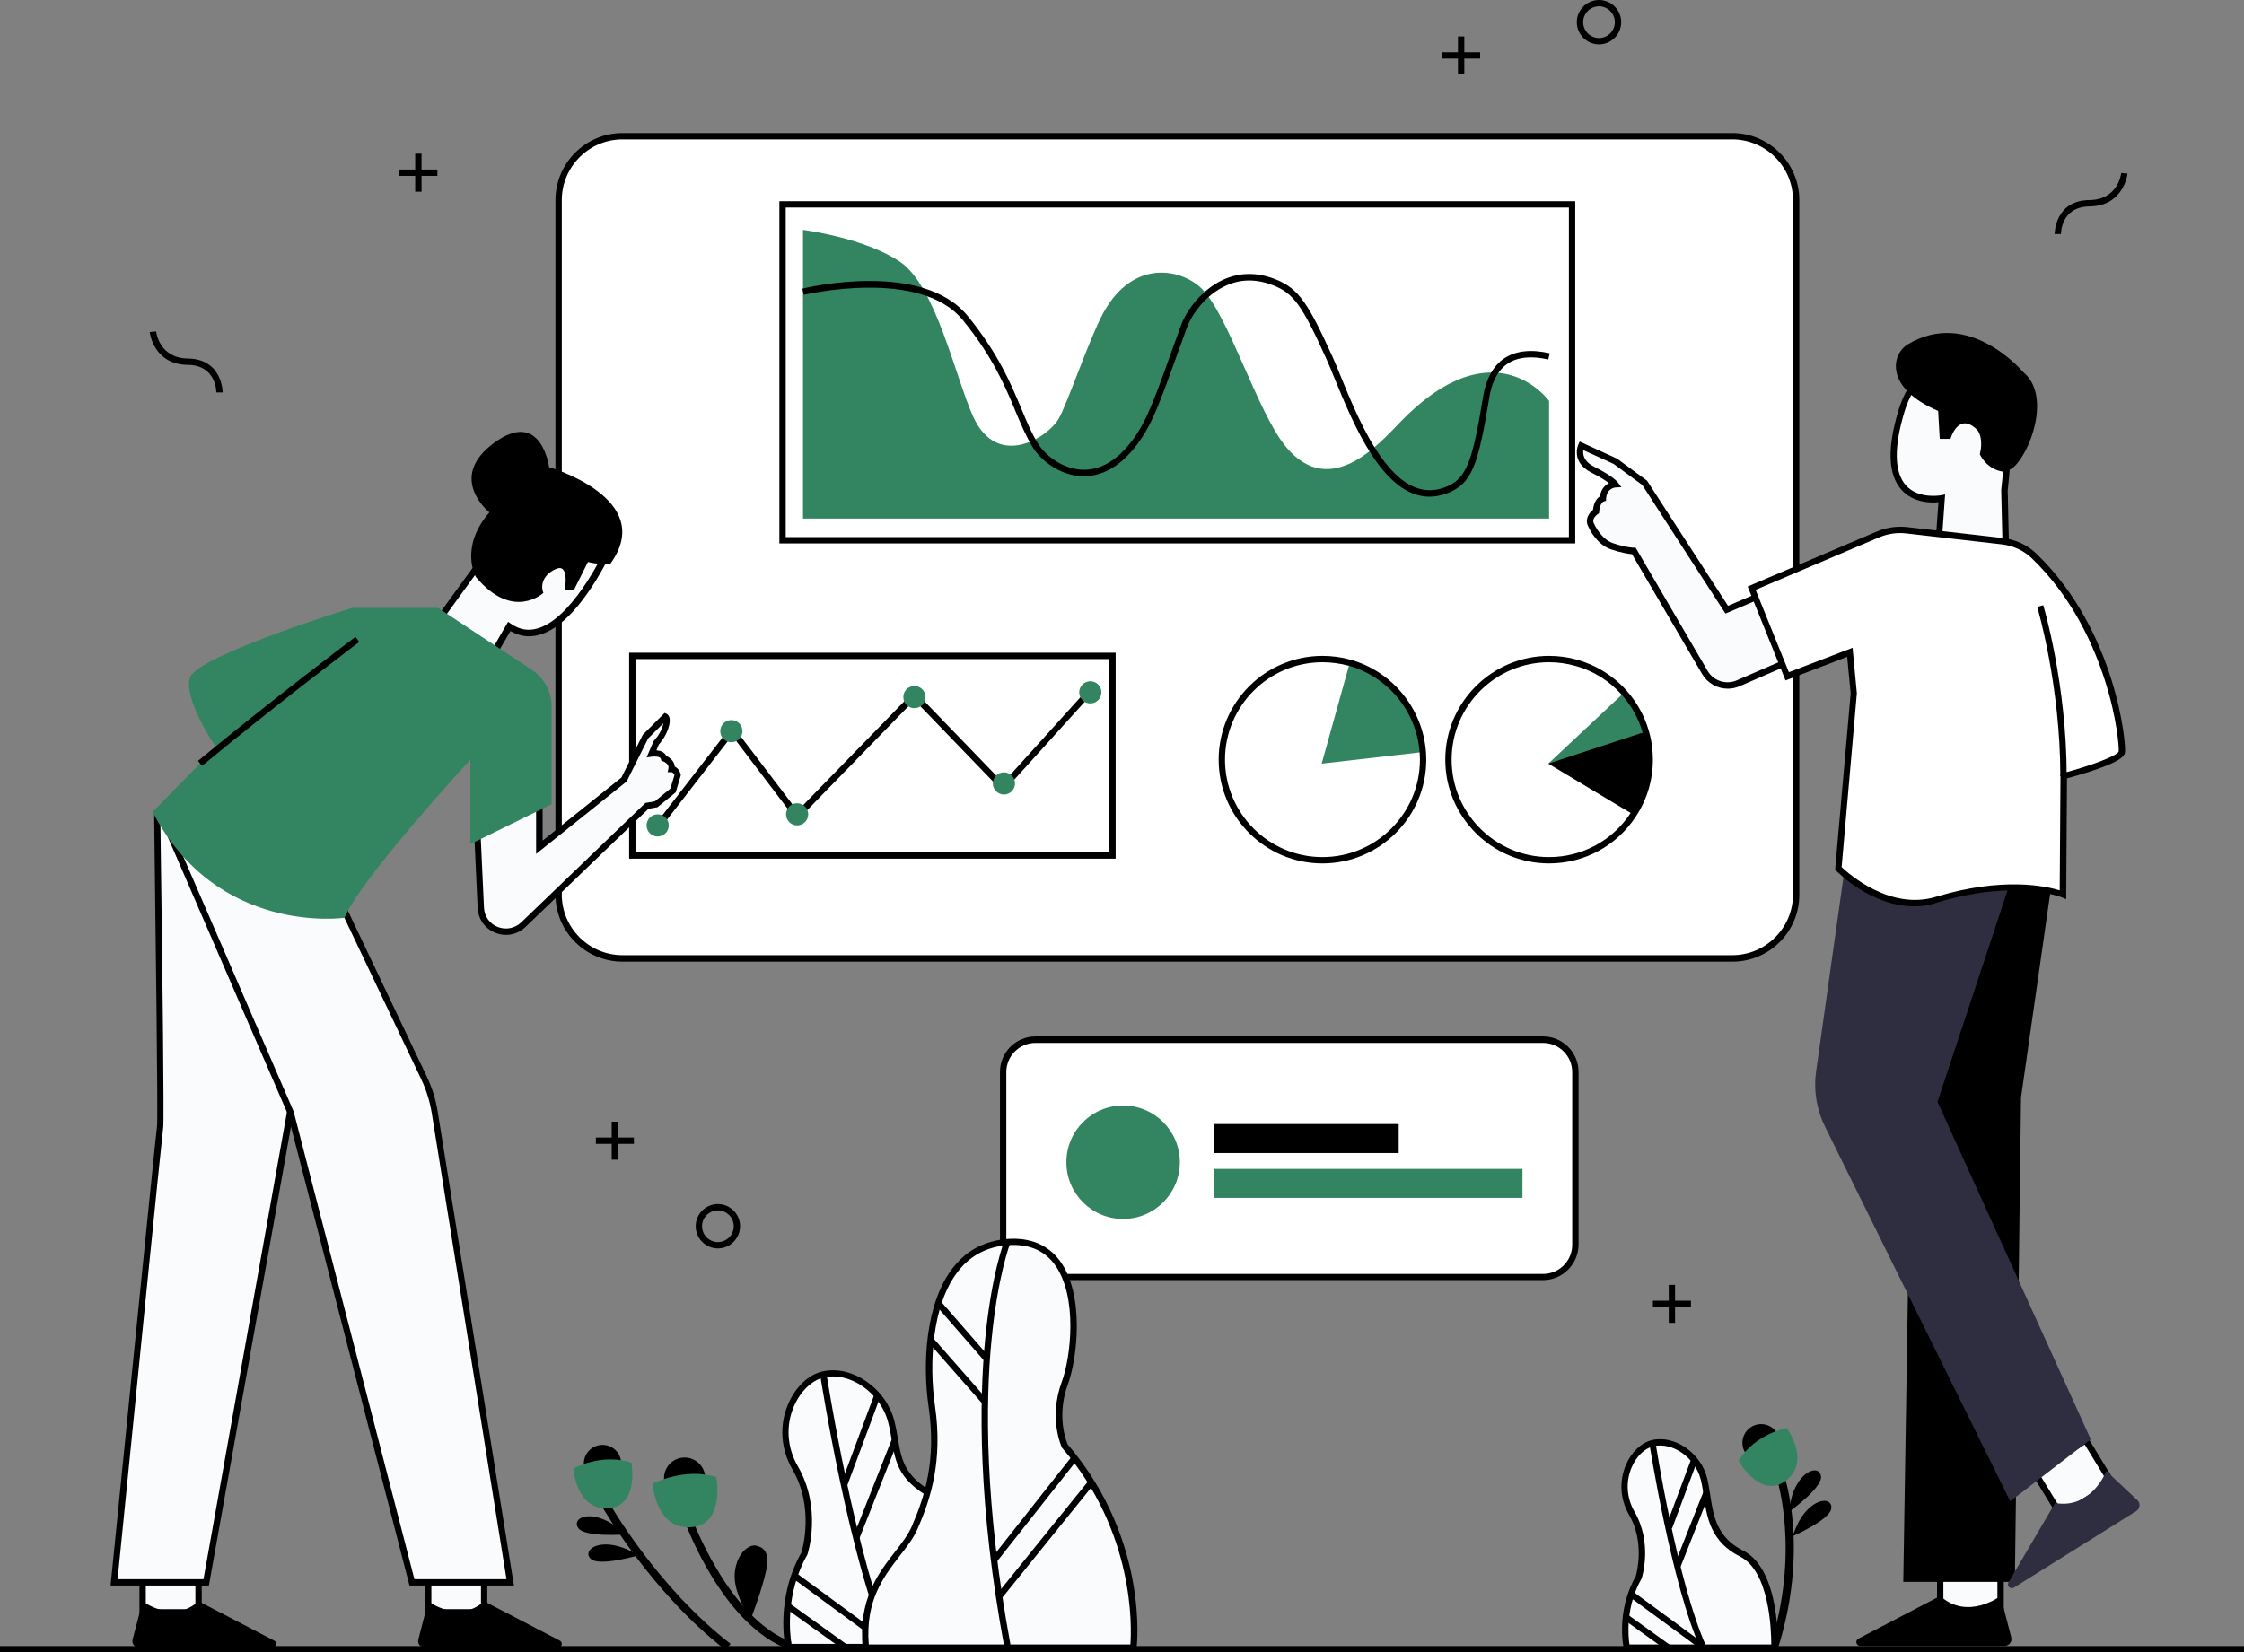 <svg xmlns="http://www.w3.org/2000/svg" xmlns:xlink="http://www.w3.org/1999/xlink" id="Calque_2_00000108292736837784534170000001171679638679942846_" x="0px" y="0px" viewBox="0 0 1416 1043" style="enable-background:new 0 0 1416 1043;" xml:space="preserve"><rect x="0" y="0" width="1416" height="1043" fill="#808080" stroke="none"/><style type="text/css">	.st0{fill:#FFFFFF;}	.st1{fill:#338461;}	.st2{fill:#FAFBFD;}	.st3{fill:#2F2E40;}</style><g id="Calque_1-2">	<g id="Enviroment">		<polygon points="1067,821 1057,821 1057,811 1053,811 1053,821 1043,821 1043,825 1053,825 1053,835 1057,835 1057,825 1067,825      "></polygon>		<polygon points="390,718 390,708 386,708 386,718 376,718 376,722 386,722 386,732 390,732 390,722 400,722 400,718   "></polygon>		<polygon points="276,107 266,107 266,97 262,97 262,107 252,107 252,111 262,111 262,121 266,121 266,111 276,111   "></polygon>		<path d="M453,788c-7.7,0-14-6.3-14-14s6.3-14,14-14s14,6.3,14,14S460.7,788,453,788z M453,764c-5.5,0-10,4.5-10,10s4.5,10,10,10   s10-4.5,10-10S458.5,764,453,764z"></path>		<polygon points="934,33 924,33 924,23 920,23 920,33 910,33 910,37 920,37 920,47 924,47 924,37 934,37   "></polygon>		<path d="M1009,28c-7.7,0-14-6.3-14-14s6.3-14,14-14s14,6.3,14,14S1016.7,28,1009,28z M1009,4c-5.5,0-10,4.5-10,10s4.5,10,10,10   s10-4.5,10-10S1014.5,4,1009,4z"></path>		<path d="M1296.5,147.7c0-0.2,0.1-21.2,21.9-21.4c18.1-0.2,20-16.4,20.1-17.1l4,0.4c0,0.2-2.4,20.5-24,20.7   c-17.8,0.2-18,16.6-18,17.4L1296.5,147.7L1296.5,147.7z"></path>		<path d="M140.5,247.7l-4,0l2,0h-2c0-0.7-0.1-17.2-18-17.4c-21.7-0.2-24-20.5-24-20.7l4-0.4c0.1,0.7,2.1,16.9,20.1,17.1   C140.4,226.6,140.5,247.5,140.5,247.7L140.5,247.7z"></path>	</g>	<g id="Screen">		<path class="st0" d="M392.8,86h700.3c22.3,0,40.3,18.1,40.3,40.3v438.3c0,22.3-18.1,40.3-40.3,40.3H392.8   c-22.3,0-40.3-18.1-40.3-40.3V126.3C352.5,104.1,370.6,86,392.8,86z"></path>		<path d="M1093.2,607H392.8c-23.3,0-42.3-19-42.3-42.3V126.3c0-23.3,19-42.3,42.3-42.3h700.3c23.3,0,42.3,19,42.3,42.3v438.3   C1135.5,588,1116.5,607,1093.2,607z M392.8,88c-21.1,0-38.3,17.2-38.3,38.3v438.3c0,21.1,17.2,38.3,38.3,38.3h700.3   c21.1,0,38.3-17.2,38.3-38.3V126.3c0-21.1-17.2-38.3-38.3-38.3H392.8z"></path>		<path class="st1" d="M506.7,145.1v182.2h470.8v-74.2c0,0-34.2-48-93.5,12.9c-13,13.3-44.3,50-72.5,16.1   c-18.1-21.8-36.1-82.9-53.2-99.9c-12.1-12.1-42.9-19.6-62.1,15.3c-8.7,15.9-22.7,57.4-28.2,66.9c-6.8,11.7-38.7,32.2-54-1.6   c-11.1-24.6-23.4-82.2-46-97.5S506.7,145.1,506.7,145.1L506.7,145.1z"></path>		<path d="M994,343H491.8V127H994V343z M495.8,339H990V131H495.8V339z"></path>		<path d="M902,313.5c-29.3,0-48.1-45.9-59.8-74.5c-2-4.9-3.7-9.1-5.2-12.4c-15.4-34.1-20.8-41.5-33.6-46.5   c-10.4-4.1-20.4-4.1-29.8,0.2c-12.4,5.6-21.4,17.5-24.8,26.9c-2.7,7.3-5.1,14-7.2,19.9c-11.2,31.1-16.3,45.3-28.6,58.9   c-9.5,10.5-20.6,15.5-32,14.5c-13.1-1.2-24.3-10.1-29.2-18c-4.3-6.9-7.4-14.3-11-22.9c-6.3-15.2-14.2-34.2-33.2-57.5   c-27.1-33.3-99.6-16.1-100.4-16l-0.9-3.9c3.1-0.8,75.7-17.9,104.4,17.3c19.3,23.7,27.3,43,33.8,58.5c3.5,8.4,6.5,15.7,10.7,22.3   c4.4,7,14.5,15,26.2,16.1c10.2,0.9,19.9-3.5,28.7-13.1c11.8-13,16.8-27,27.8-57.6c2.1-5.9,4.5-12.6,7.2-20   c3.7-10.2,13.5-23.1,26.9-29.2c10.4-4.7,21.5-4.7,32.9-0.2c14.7,5.8,20.8,15.6,35.8,48.6c1.6,3.4,3.3,7.7,5.3,12.6   c12.5,30.7,33.6,82,65.5,70.2c14.2-5.2,17.6-16.4,24.5-58.1c1.8-10.7,6.4-18.8,13.2-23.4c7.2-4.8,16.8-5.9,28.7-3.2l-0.9,3.9   c-10.7-2.4-19.3-1.6-25.6,2.6c-7.5,5-10.4,14.1-11.5,20.8c-7.2,43.5-10.9,55.2-27.1,61.2C909.2,312.8,905.5,313.5,902,313.5   L902,313.5z"></path>		<path class="st1" d="M897.8,474.7L834,482l17.7-63.6C876.9,425.4,895.8,447.7,897.8,474.7z"></path>		<path d="M834.5,545c-36.1,0-65.5-29.4-65.5-65.5s29.4-65.5,65.5-65.5c6,0,12,0.8,17.7,2.4c26.4,7.4,45.5,30.8,47.6,58.1   c0.1,1.6,0.2,3.3,0.2,5C900,515.6,870.6,545,834.5,545L834.5,545z M834.5,418c-33.9,0-61.5,27.6-61.5,61.5s27.6,61.5,61.5,61.5   s61.5-27.6,61.5-61.5c0-1.6-0.1-3.2-0.2-4.7c-1.9-25.7-19.9-47.6-44.7-54.6C845.7,418.8,840.1,418,834.5,418L834.5,418z"></path>		<path class="st1" d="M1040.8,474.7L977,482l47.8-44.8C1033.9,447.3,1039.7,460.3,1040.8,474.7L1040.8,474.7z"></path>		<path d="M977.5,545c-36.1,0-65.5-29.4-65.5-65.5s29.4-65.5,65.5-65.5c6,0,12,0.8,17.7,2.4c12,3.4,22.8,10.1,31.1,19.4   c6.5,7.3,11.4,16,14.1,25.4c1.3,4.3,2.1,8.8,2.4,13.3c0.1,1.6,0.2,3.3,0.2,5c0,12.8-3.7,25.2-10.7,35.8   C1020.2,533.9,999.7,545,977.5,545L977.5,545z M977.5,418c-33.9,0-61.5,27.6-61.5,61.5s27.6,61.5,61.5,61.5   c20.8,0,40.1-10.4,51.5-27.9c6.5-10,10-21.6,10-33.6c0-1.6-0.1-3.2-0.2-4.7c-0.3-4.3-1.1-8.5-2.3-12.5c-2.5-8.8-7.1-17-13.2-23.8   c-7.8-8.8-17.9-15.1-29.2-18.2C988.7,418.8,983.1,418,977.5,418L977.5,418z"></path>		<polygon points="415.6,524.2 412.4,521.8 462,457.7 503.2,511.9 577,436.1 633,494.1 687.5,433.7 690.5,436.3 633,499.9    577,441.9 502.8,518.1 462,464.3   "></polygon>		<circle class="st1" cx="688" cy="437" r="7"></circle>		<circle class="st1" cx="633.5" cy="494.5" r="7"></circle>		<circle class="st1" cx="577" cy="440" r="7"></circle>		<circle class="st1" cx="503" cy="514" r="7"></circle>		<circle class="st1" cx="461.5" cy="461.5" r="7"></circle>		<circle class="st1" cx="415" cy="521" r="7"></circle>		<path d="M704,542H397V412h307V542z M401,538h299V416H401V538z"></path>		<path d="M1041,479.5c0,12.8-3.8,24.7-10.3,34.7L977,482l61.5-20.2c1.2,4.1,2,8.5,2.3,12.9C1040.9,476.3,1041,477.9,1041,479.5z"></path>	</g>	<g id="Card">		<path class="st0" d="M653.4,656.3h320.3c11.2,0,20.4,9.1,20.4,20.4v109c0,11.2-9.1,20.4-20.4,20.4H653.4   c-11.2,0-20.4-9.1-20.4-20.4v-109C633,665.4,642.1,656.3,653.4,656.3z"></path>		<path d="M973.6,808H653.4c-12.3,0-22.4-10-22.4-22.4v-109c0-12.3,10-22.4,22.4-22.4h320.3c12.3,0,22.4,10,22.4,22.4v109   C996,798,986,808,973.6,808z M653.4,658.3c-10.1,0-18.4,8.2-18.4,18.4v109c0,10.1,8.2,18.4,18.4,18.4h320.3   c10.1,0,18.4-8.2,18.4-18.4v-109c0-10.1-8.2-18.4-18.4-18.4H653.4z"></path>		<circle class="st1" cx="708.7" cy="733.6" r="35.8"></circle>		<rect x="766.1" y="709.5" width="116.5" height="18.3"></rect>		<rect x="766.1" y="737.8" class="st1" width="194.6" height="18.3"></rect>	</g>	<g id="Plant">		<path class="st2" d="M497.8,1039.6c0,0-6.6-29.9,10-59c0,0,9.1-28.3-5.8-54s0-54.8,17.4-59c17.5-4.2,38.2,10,43.2,29.9   s0.8,34.1,30.8,49c29.9,15,28.7,93.1,28.7,93.1L497.8,1039.6L497.8,1039.6z"></path>		<path d="M624,1041.6H496.1l-0.4-1.6c-0.3-1.2-6.6-30.9,10.1-60.2c0.7-2.4,8-28.6-5.7-52.2c-7.5-12.9-8.5-28-2.7-41.5   c4.5-10.5,12.7-18.4,21.4-20.4c18.7-4.4,40.4,10.5,45.6,31.4c1,3.9,1.6,7.6,2.2,11.1c2.5,14.5,4.3,25,27.5,36.6   c30.7,15.3,29.8,91.7,29.8,94.9L624,1041.6L624,1041.6z M499.4,1037.6H620c-0.1-12.1-1.7-76.4-27.6-89.3s-27.2-25-29.7-39.5   c-0.6-3.5-1.2-7-2.2-10.8c-4.7-18.9-24.2-32.4-40.8-28.5c-7.5,1.8-14.6,8.7-18.7,18.1c-5.3,12.3-4.4,26.1,2.5,38   c15.2,26.2,6.4,54.5,6,55.6l-0.2,0.4C495.5,1005.9,498.4,1031.1,499.4,1037.6L499.4,1037.6z"></path>		<path d="M560.8,1040.8C536,986.8,517.6,868.2,517.4,867l4-0.6c0.2,1.2,18.5,119.2,43.1,172.8L560.8,1040.8L560.8,1040.8z"></path>		<circle cx="432" cy="933" r="13"></circle>		<path d="M497.7,1041.1c-41.3-15.2-64.5-77.8-65.5-80.5l4.7-1.7c0.2,0.6,23.4,63.1,62.5,77.5L497.7,1041.1L497.7,1041.1z"></path>		<rect x="512.9" y="907.4" transform="matrix(0.349 -0.937 0.937 0.349 -498.587 1100.734)" width="60.8" height="4"></rect>		<rect x="519.1" y="937.5" transform="matrix(0.368 -0.93 0.93 0.368 -524.418 1107.564)" width="66.8" height="4"></rect>		<path class="st1" d="M411.8,936.5c0,0,20.2-10.5,40.2-4.2c0,0,5.5,29.4-15,31.6C413.8,966.4,411.8,936.5,411.8,936.5L411.8,936.5z   "></path>		<circle cx="380.2" cy="923.8" r="11.8"></circle>		<path d="M473.7,1022.1c0,0-11.6-16.6-10-29.9s10-17.5,13.3-16.6c3.3,0.8,9.1,2.5,6.6,15S473.7,1022.1,473.7,1022.1L473.7,1022.1z"></path>		<rect x="530.2" y="979.1" transform="matrix(0.592 -0.806 0.806 0.592 -602.762 843.954)" width="4" height="76.5"></rect>		<rect x="513.3" y="1004.1" transform="matrix(0.583 -0.812 0.812 0.583 -619.092 846.369)" width="4" height="44.8"></rect>		<path class="st2" d="M671.9,912.8c0,0-8.3-17.5,0-39.9s14.1-92.2-35.7-88.9s-53.2,69.8-48.2,103.9s-2.5,57.3-10.8,76.5   c-8.3,19.1-34.9,33.2-30.8,75.6h168.7C715.1,1040,723.4,972.7,671.9,912.8L671.9,912.8z"></path>		<path d="M716.9,1042H544.6l-0.2-1.8c-3-30.6,9.9-47.2,20.2-60.5c4.3-5.5,8.3-10.7,10.7-16.1c8.4-19.4,15.5-41.9,10.7-75.4   c-4-27-2.2-66.4,15.9-88.7c8.6-10.7,20.1-16.5,34.2-17.5c14.1-0.9,25.1,3.7,32.6,13.7c15.9,21.3,11.1,61.9,5.2,77.9   c-7.4,20.1-1.1,36-0.2,38.1c26.8,31.2,37.2,64.4,41.2,86.8c4.4,24.3,2.4,41,2.3,41.7L716.9,1042L716.9,1042z M548.2,1038h165.1   c0.8-10.9,2.8-70.7-42.9-123.9l-0.2-0.2l-0.1-0.2c-0.3-0.7-8.6-18.5-0.1-41.5c5.7-15.3,10.3-54.1-4.6-74.2   c-6.6-8.9-16.4-12.9-29.1-12.1c-12.9,0.9-23.5,6.2-31.3,16c-17.2,21.3-18.8,59.4-15,85.6c5,34.5-2.7,58.6-11,77.5   c-2.6,5.9-6.7,11.3-11.2,17C557.6,995.3,546,1010.1,548.2,1038L548.2,1038z"></path>		<path d="M394.9,968.5c0,0-26,2.1-30.1-4.1s7.1-11.7,21.9-2.3C388.8,963.3,394.9,968.5,394.9,968.5L394.9,968.5z"></path>		<path d="M403,981.7c0,0-25,7.4-30.3,2.2s4.5-12.9,20.9-6.8C396,977.9,403,981.6,403,981.7L403,981.7z"></path>		<path d="M458,1041.6c-47.2-36.5-77.6-90-78-90.5l4.4-2.5c0.3,0.5,30.2,53.2,76.6,89L458,1041.6L458,1041.6z"></path>		<path d="M633.8,1039.9c-16.8-90.4-15.9-155.4-12.2-194c4-42,12-62.2,12.3-63.1l3.7,1.5c-0.1,0.2-8.1,20.8-12,62.2   c-3.7,38.3-4.5,102.8,12.2,192.6L633.8,1039.9L633.8,1039.9z"></path>		<rect x="605.4" y="816.8" transform="matrix(0.754 -0.657 0.657 0.754 -402.457 605.921)" width="4" height="46.5"></rect>		<rect x="602.3" y="839.4" transform="matrix(0.751 -0.66 0.66 0.751 -420.778 614.045)" width="4" height="51.7"></rect>		<path class="st1" d="M361.8,927c0,0,17.2-10,36.6-3.8c0,0,5,26.7-13.6,28.7C363.6,954.2,361.8,927,361.8,927L361.8,927z"></path>		<rect x="611.6" y="951.1" transform="matrix(0.619 -0.785 0.785 0.619 -499.821 875.292)" width="82.4" height="4"></rect>		<rect x="613.1" y="970.1" transform="matrix(0.628 -0.778 0.778 0.628 -511.114 874.573)" width="92.9" height="4"></rect>	</g>	<g id="Plant-2">		<circle cx="1111.3" cy="910.7" r="11.8"></circle>		<path d="M1128.7,954.4c0,0,21.2-15.1,20.4-22.5s-13-4.4-18.3,12.2C1130.1,946.6,1128.7,954.4,1128.7,954.4z"></path>		<path d="M1131,969.7c0,0,23.9-10.3,24.6-17.7s-11.8-7-20.4,8.2C1134,962.3,1131,969.7,1131,969.7z"></path>		<path d="M1121.6,1041.3l-4.8-1.5c19.5-60.4,4.4-106.5,4.3-107l4.7-1.6C1126.5,933.1,1141.6,979.2,1121.6,1041.3z"></path>		<path class="st1" d="M1127.5,901.4c0,0-19.6,3.3-30.5,20.6c0,0,13.3,23.7,28.9,13.3C1143.5,923.4,1127.5,901.4,1127.5,901.4   L1127.5,901.4z"></path>		<path class="st2" d="M1026.5,1040c0,0-5-22.4,7.5-44.2c0,0,6.8-21.2-4.4-40.5c-11.2-19.3,0-41.1,13.1-44.2s28.7,7.5,32.4,22.4   c3.7,15,1.4,36,23.8,47.2c22.4,11.2,20.7,59.3,20.7,59.3L1026.5,1040L1026.5,1040z"></path>		<path d="M1121.6,1042h-96.7l-0.3-1.6c-0.2-0.9-5-23.3,7.6-45.5c0.6-2.1,5.8-21.3-4.2-38.7c-5.7-9.8-6.4-21.3-2-31.6   c3.4-8,9.7-14,16.4-15.6c14.2-3.4,30.8,8,34.8,23.9c0.8,3.2,1.3,6.7,1.9,10.3c2,13.4,4.1,27.2,20.9,35.6   c23.3,11.7,21.9,59.1,21.8,61.1L1121.6,1042L1121.6,1042z M1028.2,1038h89.5c0-8.9-1.1-46.2-19.7-55.5c-18.6-9.3-21-24.9-23-38.6   c-0.5-3.5-1-6.9-1.8-10c-3.5-13.9-17.8-23.9-30-21c-5.4,1.3-10.7,6.4-13.6,13.3c-3.9,9.1-3.2,19.3,1.8,28   c11.5,19.8,4.8,41.2,4.5,42.1l-0.2,0.4C1025.7,1014.4,1027.4,1032.6,1028.2,1038L1028.2,1038z"></path>		<path d="M1073.3,1041.1c-18.6-40.6-32.4-129.5-32.6-130.4l3.9-0.6c0.1,0.9,13.9,89.3,32.2,129.4L1073.3,1041.1L1073.3,1041.1z"></path>		<rect x="1037.9" y="940.4" transform="matrix(0.35 -0.937 0.937 0.35 -193.086 1606.755)" width="45.6" height="4"></rect>		<rect x="1042.6" y="963.1" transform="matrix(0.368 -0.93 0.93 0.368 -222.6 1602.62)" width="50" height="4"></rect>		<rect x="1050.3" y="994.6" transform="matrix(0.592 -0.806 0.806 0.592 -395.373 1265.573)" width="4" height="57.4"></rect>		<rect x="1037.7" y="1013.4" transform="matrix(0.583 -0.812 0.812 0.583 -403.557 1273.837)" width="4" height="33.6"></rect>	</g>	<g id="Woman">		<rect x="90" y="991.6" class="st2" width="35.3" height="26.1"></rect>		<path d="M127.3,1019.7H88v-30.1h39.3V1019.7z M92,1015.7h31.3v-22.1H92V1015.7z"></path>		<path d="M90,1010.7c0,0,19.2,14.6,35.3,0l47.8,24.9c2.1,1.1,1.3,4.3-1.1,4.3H87.6c-2.7,0-4.6-2.5-3.9-5.1L90,1010.7L90,1010.7z"></path>		<rect x="270.2" y="991.6" class="st2" width="35.3" height="26.1"></rect>		<path d="M307.5,1019.7h-39.3v-30.1h39.3V1019.7z M272.2,1015.7h31.3v-22.1h-31.3V1015.7z"></path>		<path d="M270.2,1010.7c0,0,19.2,14.6,35.3,0l47.8,24.9c2.1,1.1,1.3,4.3-1,4.3h-84.4c-2.7,0-4.6-2.5-3.9-5.1L270.2,1010.7   L270.2,1010.7z"></path>		<path class="st2" d="M154.3,551.3l30.3,142.6l-54.5,304.9H72c0,0,28.3-283.8,29.1-287.7c0.9-5.1-2-201.9-1.8-197.6L154.3,551.3z"></path>		<path d="M131.8,1000.8h-62l0.2-2.2c1.2-11.6,28.4-283.9,29.1-287.8c0.7-4.8-1.1-134.8-1.6-177.6l-0.2-18.3c0-0.3,0-0.6,0-0.9v-0.4   h0c0.1-1.1,0.5-2.1,1.9-2.1l2,0l0,1l54.9,37.6l0.2,0.8l30.4,143L131.8,1000.8L131.8,1000.8z M74.2,996.8h54.2l54.1-302.9   l-30-141.4l-51.3-35.1c0,3.5,0.1,9.1,0.2,15.8c1.2,86.1,2.2,174.6,1.6,178.3C102.4,715.3,84,898.5,74.2,996.8L74.2,996.8z"></path>		<path class="st2" d="M204.7,548.4l62.9,132.2c3.2,6.8,5.5,14,6.7,21.4l47.6,296.8h-62l-76.5-296.4l-78.6-181.6L204.7,548.4   L204.7,548.4z"></path>		<path d="M324.3,1000.8h-65.9l-76.9-297.8l-80.2-185.3l104.8,29l63.3,133c3.3,7,5.6,14.4,6.8,22L324.3,1000.8L324.3,1000.8z    M261.5,996.8h58.1l-47.2-294.5c-1.2-7.2-3.4-14.3-6.5-20.9l-62.5-131.3l-95-26.2l77,177.9l0,0.2L261.5,996.8L261.5,996.8z"></path>		<path class="st2" d="M340.3,492.2v42.6l53.3-42.6l13.6-27.1l12.6-12.6c0,0,1.9,1,0,6.8s-5.8,9.7-5.8,9.7l-2.9,6.8   c0,0,6.8-1,7.8,2.9c0,0,5.8,1.9,4.8,6.8c0,0,2.9,0,3.9,3.9l-2.9,9.7l-10.7,8.7l-5.8,1l-77.9,75c-9.8,9.5-26.2,2.9-26.9-10.7   l-2.7-59.4L340.3,492.2L340.3,492.2z"></path>		<path d="M319.3,590.1c-2.2,0-4.5-0.4-6.7-1.3c-6.6-2.6-10.9-8.7-11.2-15.8l-2.8-60.7l43.8-23.5v41.8l49.7-39.8l13.5-27l13.8-13.8   l1.3,0.6c0.8,0.4,3.3,2.3,1,9.2c-1.8,5.3-5,9.1-6,10.2l-1.5,3.6c2.5,0.2,5.1,1.1,6.2,3.5c2.2,1,5.2,3.3,5.4,6.8   c1.5,0.7,3,2.1,3.7,4.9l0.1,0.5l-3.2,10.8l-11.5,9.4l-5.7,1l-77.5,74.5C328.2,588.4,323.8,590.1,319.3,590.1L319.3,590.1z    M302.7,514.7l2.7,58.2c0.2,5.5,3.6,10.2,8.7,12.2s10.8,0.9,14.8-2.9l78.4-75.4l5.9-1l9.8-8l2.6-8.5c-0.6-1.7-1.6-1.9-1.9-1.9   h-2.4l0.5-2.4c0.6-3.1-3.5-4.5-3.5-4.5l-1-0.4l-0.3-1.1c-0.4-1.6-4-1.6-5.5-1.4l-3.5,0.5l4.5-10.4l0.3-0.3c0,0,3.6-3.6,5.3-8.9   c0.3-0.8,0.4-1.4,0.5-2l-9.6,9.6l-13.6,27.2L338.3,539v-43.4L302.7,514.7L302.7,514.7z"></path>		<path class="st2" d="M275.9,392.5l33.7-46.4l29.5-35.6l46.4,33.7c0,0-32.3,73.3-64.2,51.2l-11.8,20.4L275.9,392.5L275.9,392.5z"></path>		<path d="M310.2,418.7L273.1,393l35-48.1l30.7-37.1l49.2,35.8l-0.6,1.5c-0.9,2-21.6,48.5-47,55.6c-6.4,1.8-12.5,1-18.3-2.4   L310.2,418.7L310.2,418.7z M278.7,392l30.1,20.9l11.8-20.4l1.8,1.2c5.3,3.7,10.8,4.7,16.7,3c21.2-6,40-44,43.8-51.9l-43.5-31.6   l-28.3,34.1L278.7,392L278.7,392z"></path>		<path d="M308.8,323.4c0,0-27.1-21.7,2.9-43.8c30-22.1,34.8,15.3,34.8,15.3s68.5,19.8,38.6,61c0,0-7.4,0.6-14.1-1.2l-8.8,17.6   l-5.8-0.2c0,0,3.1-16.7-5.5-13s-9.9,10.8-8,15.1c0,0-19.1,18.1-42.6-10C300.2,364.1,289.7,345.5,308.8,323.4L308.8,323.4z"></path>		<path class="st1" d="M276.4,383.7h-54.2c0,0-89.6,27.6-101.2,42.1c-6.3,7.9,5.8,32,15.3,45.8l-40,40.9   c40.7,78.5,121.1,66.8,121.1,66.8c9.7-24.2,79.4-99.8,79.4-99.8v53.3l51.3-25.2v-61.6c0-9.3-4.7-18-12.5-23.2L276.4,383.7   L276.4,383.7z"></path>		<path d="M127.5,483.4l-2.6-3.1c46.5-38.5,98.9-78,99.4-78.3l2.4,3.2C226.2,405.6,173.9,445,127.5,483.4L127.5,483.4z"></path>	</g>	<g id="Man">		<rect x="1224.3" y="982.8" class="st2" width="38.1" height="36.5"></rect>		<path d="M1264.4,1021.4h-42.1v-40.5h42.1V1021.4z M1226.3,1017.4h34.1v-32.5h-34.1V1017.4z"></path>		<polygon class="st2" points="1283.9,929.3 1300.7,956.8 1332.9,936.6 1316.2,909.1   "></polygon>		<path d="M1300,959.6l-18.9-31l35.7-22.3l18.9,31L1300,959.6z M1286.6,929.9l14.7,24.1l28.9-18.1l-14.7-24.1L1286.6,929.9z"></path>		<path class="st2" d="M1117,373.2l-27.3,11.7l-51.8-80.1l-18.6-13.7l-21.5-9.8c0,0-4.4,9.3,7.3,15.1c11.7,5.9,14.2,9.3,14.2,9.3   s-7.3,0.5-7.8,8.8c0,0-3.9,1-4.4,8.3c0,0-5.9,3.9-2.9,8.8c0,0,4.4,10.3,13.2,13.2c8.8,2.9,13.7,2.9,13.7,2.9l44.8,76.7   c4.2,7.3,13.3,10.2,21,6.9l38.2-16.6L1117,373.2L1117,373.2z"></path>		<path d="M1090.2,434.7c-6.4,0-12.7-3.4-16.1-9.2l-44.3-75.7c-2-0.2-6.5-0.8-13.1-3c-9.1-3-13.8-12.9-14.3-14.2   c-2.7-4.6,0.3-8.8,2.8-10.8c0.6-5.3,2.9-7.6,4.4-8.5c0.6-4.5,3.2-7.1,5.7-8.4c-2-1.5-5.4-3.7-11.1-6.6   c-13.3-6.7-8.3-17.7-8.2-17.8l0.8-1.8l23.6,10.8l18.9,13.9l51.1,79l27.6-11.8l19.7,45.2l-40.1,17.4   C1095.2,434.2,1092.7,434.7,1090.2,434.7L1090.2,434.7z M999.1,284.1c-0.4,2.6,0.1,7.1,7,10.6c11.8,5.9,14.6,9.5,14.9,9.9l2.1,2.9   l-3.6,0.2c-0.6,0-5.6,0.6-6,6.9l-0.1,1.5l-1.4,0.4c0,0-2.5,0.9-2.9,6.5l-0.1,1l-0.8,0.5c-0.4,0.3-4.2,3-2.3,6.1l0.1,0.2   c0,0.1,4.2,9.5,12,12.1c8.3,2.8,13,2.8,13,2.8h1.1l0.6,1l44.8,76.7c3.7,6.4,11.7,9,18.5,6l36.4-15.8l-16.5-37.9l-27.1,11.6   l-52.5-81.2l-18.1-13.3L999.1,284.1L999.1,284.1z"></path>		<polygon points="1296.8,542.2 1275.3,692.7 1271.4,998.5 1201,998.5 1205.9,693.6 1222.5,535.4   "></polygon>		<path class="st3" d="M1166.8,528.5L1146,676.2c-1.7,12,0.3,24.2,5.7,35.1l116.8,236.3l50.8-39.1l-96.7-213l53.2-160.7   L1166.8,528.5L1166.8,528.5z"></path>		<path d="M1262.4,1007.4c0,0-20.7,15.7-38.1,0l-51.6,26.9c-2.3,1.2-1.4,4.6,1.1,4.6h91.1c2.9,0,5-2.7,4.2-5.5L1262.4,1007.4   L1262.4,1007.4z"></path>		<path class="st2" d="M1221.8,363.1l3.5-48.5c0,0-45.3,9.2-25.2-55.8c15.4-49.8,60.3-11,60.3-11s10.6,7.1,4.4,61.7l1.3,56.8   L1221.8,363.1L1221.8,363.1z"></path>		<path d="M1268.2,368.5l-48.5-3.5l3.5-48c-4.9,0.5-15.9,0.4-23.3-7.8c-8.6-9.5-9.2-26.7-1.7-50.9c4.4-14.3,11.7-23,21.6-25.8   c18.9-5.4,40.3,12.5,41.9,13.8c1.7,1.3,11.1,10.9,5.2,63.3L1268.2,368.5L1268.2,368.5z M1223.9,361.3l40.2,2.9l-1.3-54.8l0-0.1   c5.8-51.1-3.4-59.7-3.5-59.8l-0.2-0.1c-0.2-0.2-21.1-18-38.3-13.1c-8.5,2.4-14.9,10.2-18.9,23.1c-6.9,22.5-6.7,38.7,0.8,47   c8,8.9,22,6.2,22.1,6.2l2.6-0.5l-0.2,2.6L1223.9,361.3L1223.9,361.3z"></path>		<path class="st0" d="M1105.3,371.2l22.5,55.7l39.6-15.1l2.4,25.9l-9.8,110.4c0,0,29,29.9,62,19.9c50.7-15.3,79.6-3.2,79.6-3.2   l0.5-74.9c0,0,35.7-9.3,36.6-15.1c0.9-5.5-6-76.5-55.4-123.9c-5.4-5.2-12.5-8.4-19.9-9.3l-60.3-6.9c-6.2-0.7-12.4,0.2-18.2,2.6   L1105.3,371.2L1105.3,371.2z"></path>		<path d="M1208,572.1c-27.2,0-48.4-21.5-49.4-22.6l-0.6-0.7l9.8-111.1l-2.2-23.1l-38.9,14.9l-23.9-59.3l81.5-34.7   c6-2.6,12.7-3.5,19.2-2.8l60.3,6.9c8,0.9,15.5,4.4,21.1,9.8c50.4,48.4,56.9,120.4,56,125.6c-0.4,2.4-3.1,5.6-20,11.3   c-6.8,2.3-13.7,4.2-16.6,5l-0.5,76.3l-2.8-1.2c-0.3-0.1-29-11.7-78.3,3.2C1217.6,571.4,1212.7,572.1,1208,572.1z M1162.1,547.3   c4.4,4.2,30.6,27.5,59.4,18.8c42.5-12.9,69.8-6.7,78.2-4.1l0.5-73.6l1.5-0.4c16.1-4.2,34.1-10.7,35.2-13.6   c0.3-2-0.8-20.5-8.8-45.3c-6.9-21.5-20.4-52.2-46.1-76.8c-5-4.8-11.7-7.9-18.8-8.7l-60.3-6.9c-5.8-0.7-11.8,0.2-17.2,2.5   l-77.9,33.1l21,52l40.2-15.4l2.7,28.7L1162.1,547.3L1162.1,547.3z"></path>		<path class="st3" d="M1329.1,928.5c0,0-9.2,24.3-32.3,20.2l-29.4,50.1c-1.3,2.2,1.2,4.7,3.4,3.3l77.2-48.3   c2.4-1.5,2.8-4.9,0.7-6.9L1329.1,928.5L1329.1,928.5z"></path>		<path d="M1304.1,490h-4c0-57.7-14.4-106.4-14.6-106.9l3.8-1.1C1289.5,382.4,1304.1,431.7,1304.1,490z"></path>		<path d="M1223,259.4l1,17.6h6.8c0,0,4.8-17.3,16.6-5.9c2.1,2,3.9,7.8,1.9,15.6c0,0,4.1,9.7,15.1,11.1c0,0,4.3-1.4,5.5-2.3   c11.5-9.5,24.6-46.1,6.8-60.6c0,0-34.2-41-73.1-17.4C1193.8,223.6,1188.8,244.7,1223,259.4L1223,259.4z"></path>	</g>	<g id="Floor">		<rect y="1039" width="1416" height="4"></rect>	</g></g></svg>